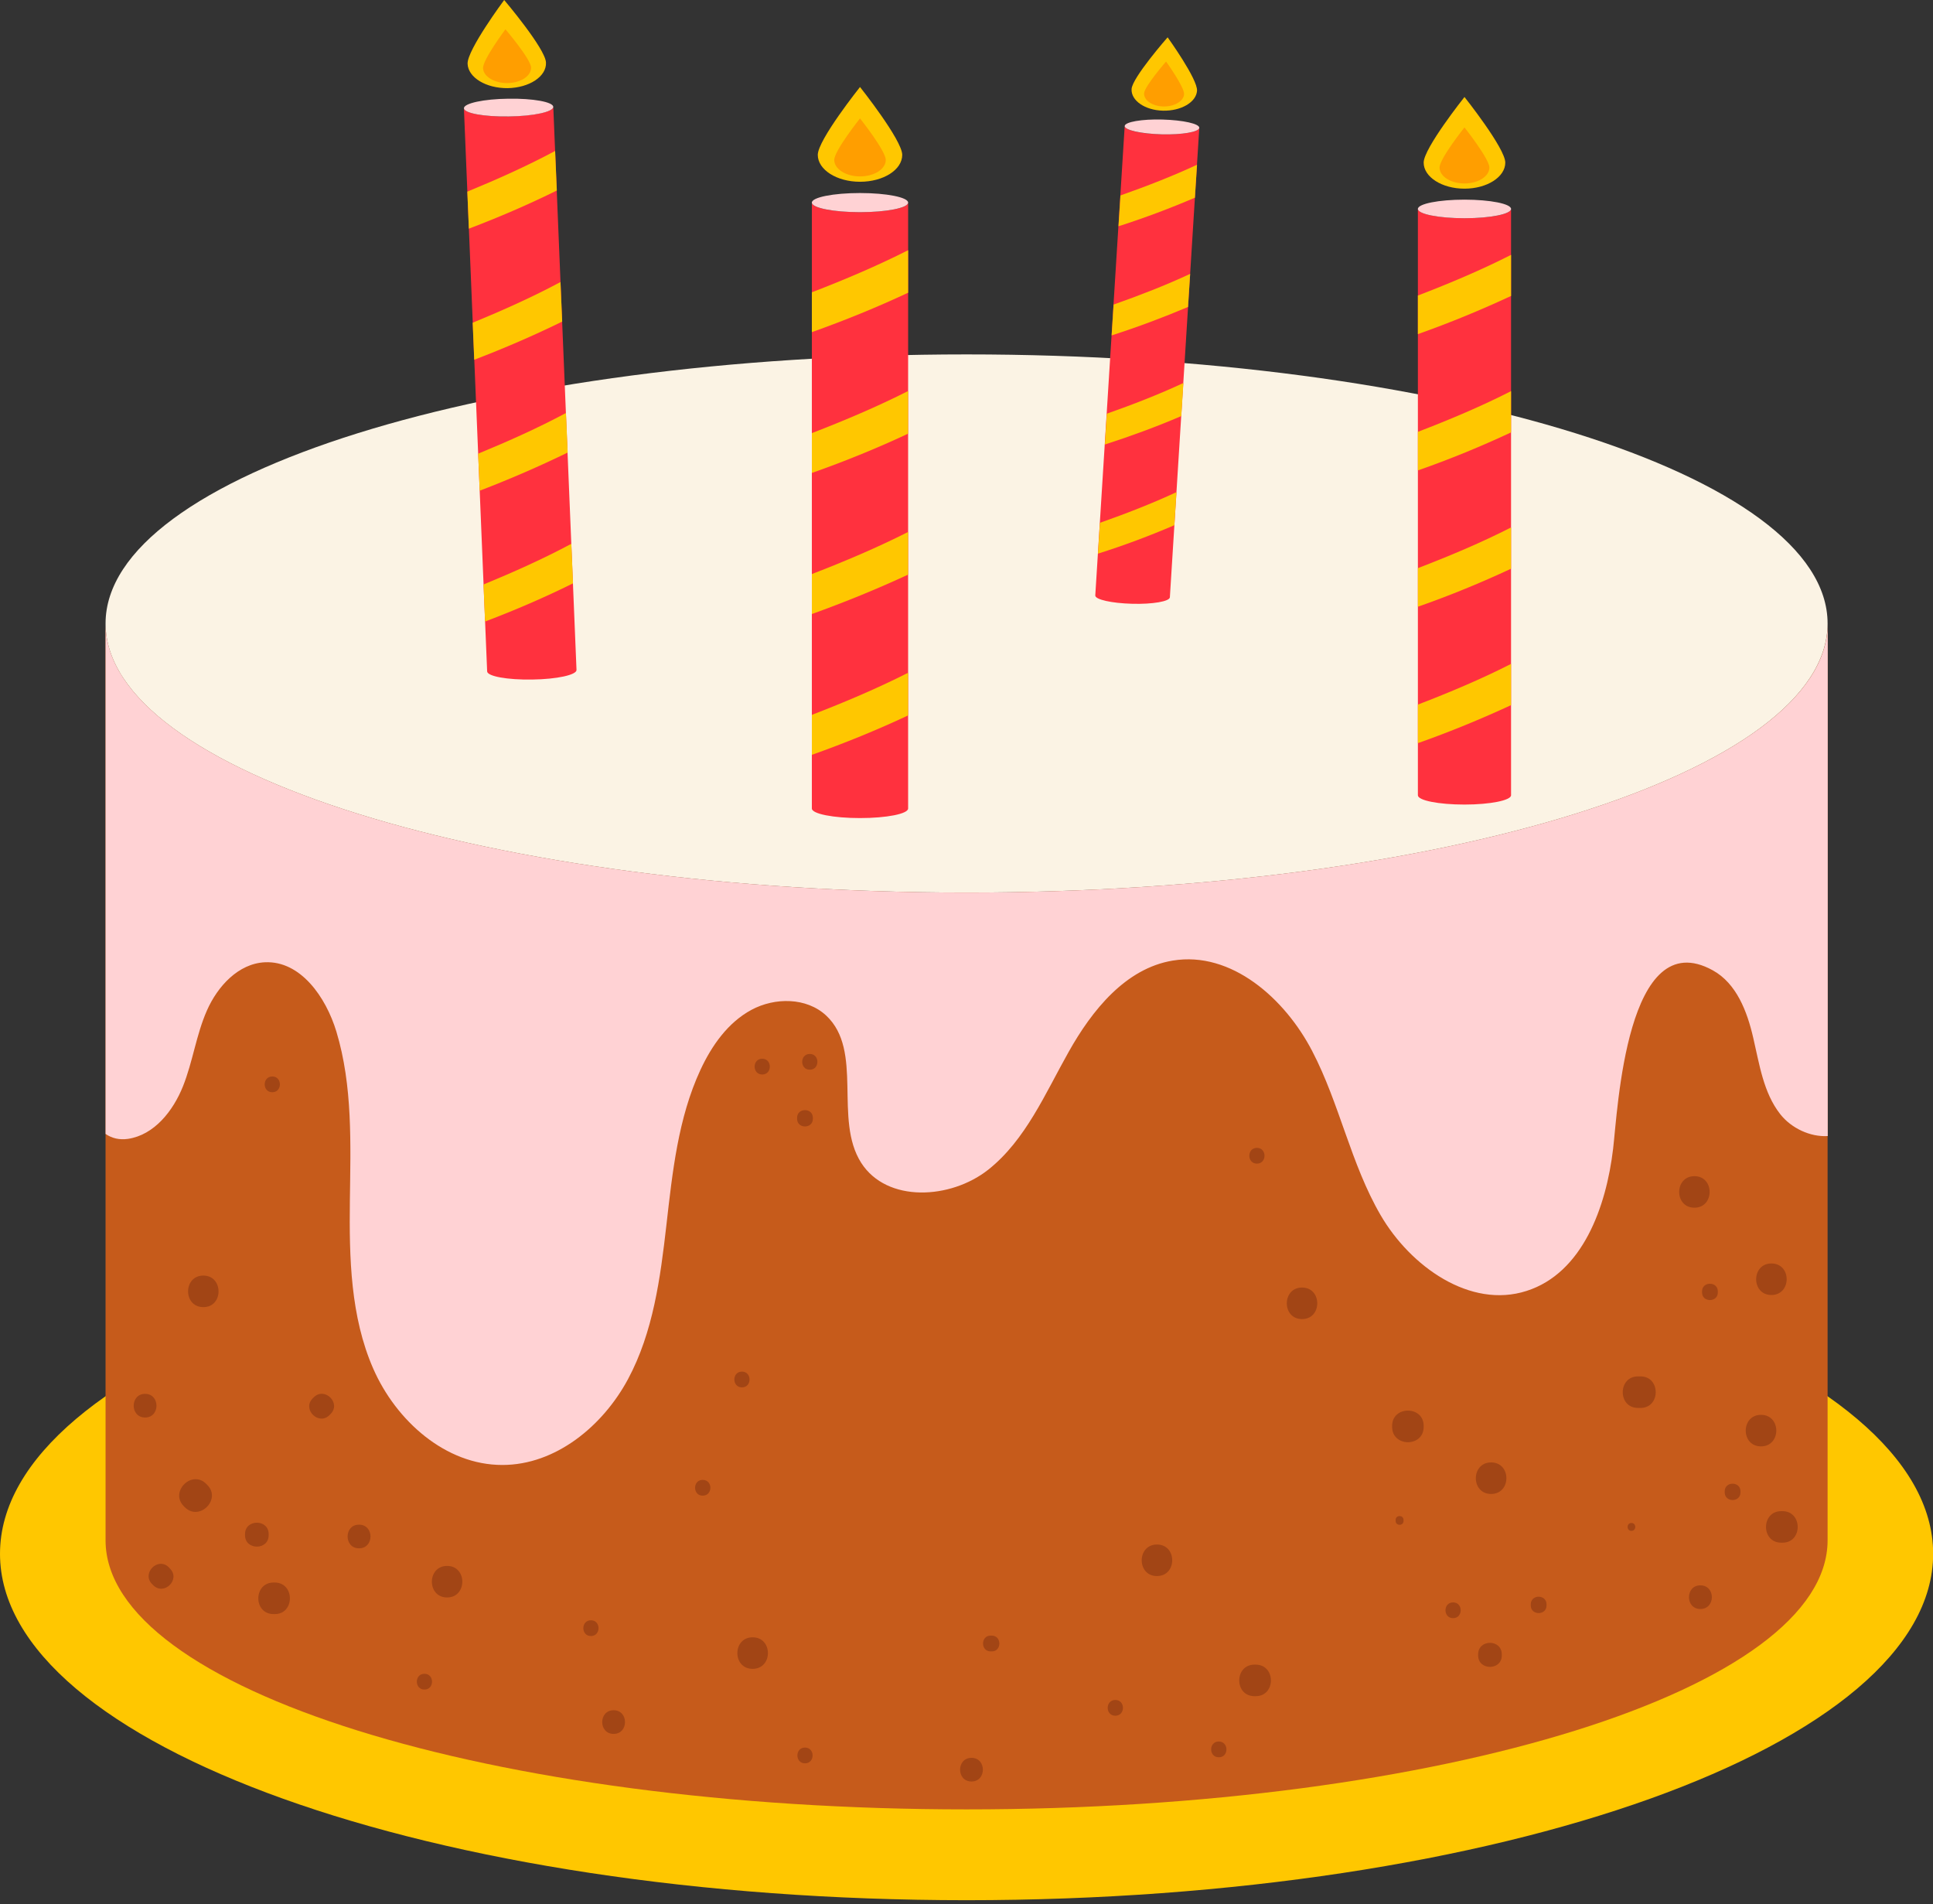 <svg width="200" height="197" viewBox="0 0 200 197" fill="none" xmlns="http://www.w3.org/2000/svg">
<rect x="0" y="0" width="200" height="197" fill="#333333" stroke="none"/>
<g clip-path="url(#clip0)">
<path d="M100.007 196.567C155.24 196.567 200.015 180.524 200.015 160.734C200.015 140.945 155.24 124.902 100.007 124.902C44.775 124.902 0 140.945 0 160.734C0 180.524 44.775 196.567 100.007 196.567Z" fill="#FFC700"/>
<path d="M100.008 92.333C50.805 92.333 10.922 79.865 10.922 64.498V159.336C10.922 174.718 50.805 187.172 100.008 187.172C149.211 187.172 189.094 174.703 189.094 159.336V64.498C189.094 79.865 149.211 92.333 100.008 92.333Z" fill="#C65B1B"/>
<path d="M100.008 92.333C149.209 92.333 189.094 79.871 189.094 64.498C189.094 49.125 149.209 36.662 100.008 36.662C50.807 36.662 10.922 49.125 10.922 64.498C10.922 79.871 50.807 92.333 100.008 92.333Z" fill="#FBF3E4"/>
<path d="M84 20.959C84 21.512 86.228 21.949 88.98 21.949C91.732 21.949 93.96 21.512 93.96 20.959V83.635C93.96 84.189 91.732 84.626 88.98 84.626C86.228 84.626 84 84.189 84 83.635V20.959Z" fill="#FF313E"/>
<path d="M88.98 21.949C91.73 21.949 93.96 21.506 93.96 20.959C93.96 20.412 91.73 19.968 88.98 19.968C86.23 19.968 84 20.412 84 20.959C84 21.506 86.23 21.949 88.98 21.949Z" fill="#FFD2D4"/>
<path d="M84.613 16.021C84.613 17.55 86.564 18.803 88.982 18.803C91.399 18.803 93.35 17.565 93.35 16.021C93.35 14.491 88.982 9 88.982 9C88.982 9 84.613 14.477 84.613 16.021Z" fill="#FFC700"/>
<path d="M86.316 16.545C86.316 17.477 87.51 18.249 88.981 18.249C90.452 18.249 91.646 17.492 91.646 16.545C91.646 15.598 88.981 12.248 88.981 12.248C88.981 12.248 86.316 15.598 86.316 16.545Z" fill="#FF9E00"/>
<path d="M93.96 44.861V40.448C90.8 42.05 87.436 43.477 84 44.803V48.925C87.436 47.716 90.757 46.361 93.96 44.861Z" fill="#FFC700"/>
<path d="M93.96 25.882C90.8 27.484 87.436 28.912 84 30.237V34.359C87.436 33.136 90.757 31.781 93.96 30.281V25.882Z" fill="#FFC700"/>
<path d="M93.96 59.441V55.028C90.8 56.63 87.436 58.058 84 59.383V63.52C87.436 62.282 90.757 60.927 93.96 59.441Z" fill="#FFC700"/>
<path d="M93.96 74.007V69.594C90.8 71.196 87.436 72.624 84 73.949V78.086C87.436 76.862 90.757 75.508 93.96 74.007Z" fill="#FFC700"/>
<path d="M146.703 21.614C146.703 22.138 148.858 22.575 151.523 22.575C154.188 22.575 156.343 22.153 156.343 21.614V82.266C156.343 82.791 154.188 83.228 151.523 83.228C148.858 83.228 146.703 82.805 146.703 82.266V21.614Z" fill="#FF313E"/>
<path d="M151.523 22.575C154.185 22.575 156.343 22.145 156.343 21.614C156.343 21.083 154.185 20.653 151.523 20.653C148.861 20.653 146.703 21.083 146.703 21.614C146.703 22.145 148.861 22.575 151.523 22.575Z" fill="#FFD2D4"/>
<path d="M147.301 16.822C147.301 18.308 149.194 19.517 151.524 19.517C153.853 19.517 155.746 18.308 155.746 16.822C155.746 15.336 151.524 10.034 151.524 10.034C151.524 10.034 147.301 15.336 147.301 16.822Z" fill="#FFC700"/>
<path d="M148.945 17.332C148.945 18.235 150.096 18.978 151.523 18.978C152.95 18.978 154.1 18.235 154.1 17.332C154.1 16.429 151.523 13.18 151.523 13.18C151.523 13.18 148.945 16.414 148.945 17.332Z" fill="#FF9E00"/>
<path d="M156.343 44.73V40.462C153.285 42.021 150.038 43.39 146.703 44.672V48.663C150.038 47.498 153.256 46.172 156.343 44.73Z" fill="#FFC700"/>
<path d="M156.343 26.363C153.285 27.921 150.038 29.29 146.703 30.572V34.563C150.038 33.383 153.241 32.058 156.343 30.616V26.363Z" fill="#FFC700"/>
<path d="M156.343 58.83V54.562C153.285 56.121 150.038 57.49 146.703 58.772V62.763C150.038 61.597 153.256 60.272 156.343 58.83Z" fill="#FFC700"/>
<path d="M156.343 72.944V68.677C153.285 70.235 150.038 71.604 146.703 72.886V76.877C150.038 75.697 153.256 74.372 156.343 72.944Z" fill="#FFC700"/>
<path d="M48 11.201C48.015 11.711 50.111 12.09 52.66 12.046C55.222 12.002 57.276 11.551 57.246 11.055L59.649 69.304C59.664 69.814 57.611 70.266 55.062 70.295C52.499 70.339 50.417 69.96 50.403 69.45L48 11.201Z" fill="#FF313E"/>
<path d="M57.246 11.056C57.261 11.565 55.208 12.017 52.66 12.046C50.097 12.09 48.015 11.711 48 11.201C47.986 10.691 50.039 10.24 52.587 10.211C55.135 10.167 57.232 10.546 57.246 11.056Z" fill="#FFD2D4"/>
<path d="M48.38 6.598C48.438 8.026 50.302 9.147 52.544 9.118C54.786 9.075 56.563 7.895 56.49 6.467C56.432 5.025 52.166 0 52.166 0C52.166 0 48.321 5.171 48.38 6.598Z" fill="#FFC700"/>
<path d="M49.981 7.05C50.01 7.924 51.16 8.609 52.529 8.594C53.898 8.565 54.976 7.851 54.947 6.977C54.917 6.103 52.296 3.03 52.296 3.03C52.296 3.03 49.937 6.191 49.981 7.05Z" fill="#FF9E00"/>
<path d="M58.167 33.268L57.992 29.175C55.109 30.719 52.051 32.089 48.906 33.385L49.066 37.216C52.226 36.007 55.255 34.696 58.167 33.268Z" fill="#FFC700"/>
<path d="M57.438 15.614C54.555 17.159 51.497 18.528 48.352 19.824L48.512 23.655C51.657 22.46 54.7 21.149 57.613 19.707L57.438 15.614Z" fill="#FFC700"/>
<path d="M58.734 46.815L58.559 42.722C55.676 44.266 52.618 45.635 49.473 46.931L49.633 50.762C52.778 49.553 55.807 48.242 58.734 46.815Z" fill="#FFC700"/>
<path d="M59.288 60.346L59.114 56.253C56.23 57.797 53.173 59.167 50.027 60.463L50.188 64.294C53.347 63.099 56.376 61.788 59.288 60.346Z" fill="#FFC700"/>
<path d="M116.368 13.036C116.339 13.459 118.042 13.852 120.183 13.896C122.309 13.954 124.056 13.648 124.085 13.226L121.042 61.788C121.013 62.211 119.265 62.517 117.139 62.458C115.013 62.4 113.31 62.021 113.324 61.599L116.368 13.036Z" fill="#FF313E"/>
<path d="M124.085 13.226C124.056 13.648 122.308 13.954 120.182 13.896C118.056 13.837 116.353 13.459 116.367 13.036C116.396 12.614 118.144 12.308 120.27 12.366C122.41 12.425 124.114 12.803 124.085 13.226Z" fill="#FFD2D4"/>
<path d="M117.081 9.206C117.008 10.4 118.464 11.405 120.328 11.449C122.192 11.492 123.779 10.575 123.852 9.38C123.925 8.186 120.808 3.86 120.808 3.86C120.808 3.86 117.154 8.026 117.081 9.206Z" fill="#FFC700"/>
<path d="M118.377 9.643C118.333 10.371 119.221 10.983 120.357 11.012C121.493 11.041 122.468 10.473 122.512 9.745C122.556 9.016 120.648 6.365 120.648 6.365C120.648 6.365 118.42 8.929 118.377 9.643Z" fill="#FF9E00"/>
<path d="M122.922 31.753L123.141 28.331C120.607 29.51 117.942 30.545 115.219 31.506L115.016 34.696C117.739 33.822 120.374 32.831 122.922 31.753Z" fill="#FFC700"/>
<path d="M123.852 17.042C121.318 18.222 118.653 19.256 115.93 20.217L115.727 23.407C118.45 22.533 121.085 21.543 123.633 20.45L123.852 17.042Z" fill="#FFC700"/>
<path d="M122.223 43.042L122.442 39.619C119.908 40.799 117.243 41.833 114.52 42.794L114.316 45.984C117.025 45.111 119.675 44.135 122.223 43.042Z" fill="#FFC700"/>
<path d="M121.508 54.331L121.727 50.908C119.193 52.088 116.528 53.122 113.805 54.083L113.602 57.273C116.325 56.414 118.96 55.423 121.508 54.331Z" fill="#FFC700"/>
<path d="M100.008 92.333C50.805 92.333 10.922 79.865 10.922 64.498V117.299C11.577 117.751 12.349 117.94 13.252 117.809C15.96 117.401 17.911 114.925 18.931 112.376C19.95 109.827 20.299 107.045 21.406 104.539C22.513 102.02 24.668 99.674 27.405 99.543C31.104 99.368 33.725 103.156 34.803 106.71C36.506 112.347 36.273 118.348 36.2 124.233C36.128 130.117 36.259 136.191 38.617 141.58C40.977 146.97 46.102 151.558 51.985 151.544C57.489 151.544 62.367 147.523 64.974 142.673C67.58 137.822 68.323 132.215 68.949 126.738C69.575 121.261 70.157 115.668 72.473 110.672C73.638 108.166 75.312 105.778 77.744 104.467C80.176 103.156 83.452 103.17 85.476 105.049C89.378 108.691 86.233 115.784 89.102 120.285C91.766 124.451 98.363 124.072 102.251 120.999C106.124 117.925 108.133 113.133 110.565 108.822C112.982 104.51 116.462 100.17 121.341 99.368C127.398 98.364 132.946 103.287 135.771 108.734C138.61 114.182 139.761 120.402 142.848 125.704C145.935 131.006 152.109 135.419 157.948 133.54C163.743 131.69 166.189 124.859 166.903 118.829C167.383 114.823 168.286 95.45 177.212 100.374C179.673 101.728 180.78 104.641 181.406 107.38C182.047 110.118 182.454 113.031 184.187 115.245C185.338 116.717 187.318 117.634 189.109 117.518V64.498C189.094 79.865 149.211 92.333 100.008 92.333Z" fill="#FFD2D4"/>
<path d="M175.316 121.669C173.22 121.669 173.205 124.931 175.316 124.931C177.413 124.931 177.413 121.669 175.316 121.669Z" fill="#A24515"/>
<path d="M183.281 130.7C181.184 130.7 181.17 133.962 183.281 133.962C185.378 133.962 185.393 130.7 183.281 130.7Z" fill="#A24515"/>
<path d="M169.739 142.382H169.477C167.38 142.382 167.365 145.644 169.477 145.644H169.739C171.835 145.644 171.835 142.382 169.739 142.382Z" fill="#A24515"/>
<path d="M134.719 133.19C132.622 133.19 132.607 136.453 134.719 136.453C136.816 136.453 136.816 133.19 134.719 133.19Z" fill="#A24515"/>
<path d="M144.039 147.494V147.611C144.039 149.708 147.301 149.723 147.301 147.611V147.494C147.301 145.397 144.039 145.397 144.039 147.494Z" fill="#A24515"/>
<path d="M154.277 151.281C152.18 151.281 152.166 154.544 154.277 154.544C156.389 154.544 156.389 151.281 154.277 151.281Z" fill="#A24515"/>
<path d="M144.402 157.224V157.341C144.402 157.865 145.218 157.865 145.218 157.341V157.224C145.218 156.7 144.402 156.7 144.402 157.224Z" fill="#A24515"/>
<path d="M168.795 157.545C168.271 157.545 168.271 158.36 168.795 158.36C169.32 158.375 169.334 157.545 168.795 157.545Z" fill="#A24515"/>
<path d="M178.449 154.267V154.384C178.449 155.433 180.08 155.433 180.08 154.384V154.267C180.08 153.219 178.449 153.219 178.449 154.267Z" fill="#A24515"/>
<path d="M158.383 165.964V166.08C158.383 167.129 160.014 167.129 160.014 166.08V165.964C160.014 164.915 158.383 164.9 158.383 165.964Z" fill="#A24515"/>
<path d="M102.614 169.197H102.497C101.449 169.197 101.449 170.829 102.497 170.829H102.614C103.662 170.843 103.662 169.197 102.614 169.197Z" fill="#A24515"/>
<path d="M182.203 146.358C180.106 146.358 180.092 149.621 182.203 149.621C184.314 149.621 184.314 146.358 182.203 146.358Z" fill="#A24515"/>
<path d="M184.417 156.321H184.301C182.204 156.321 182.189 159.584 184.301 159.584H184.417C186.529 159.598 186.529 156.321 184.417 156.321Z" fill="#A24515"/>
<path d="M119.707 159.773C117.61 159.773 117.596 163.036 119.707 163.036C121.804 163.036 121.818 159.773 119.707 159.773Z" fill="#A24515"/>
<path d="M129.913 172.198H129.797C127.7 172.198 127.685 175.461 129.797 175.461H129.913C132.025 175.475 132.025 172.198 129.913 172.198Z" fill="#A24515"/>
<path d="M46.262 161.987C44.165 161.987 44.15 165.25 46.262 165.25C48.358 165.25 48.358 161.987 46.262 161.987Z" fill="#A24515"/>
<path d="M21.449 153.612C21.405 153.568 21.362 153.525 21.332 153.495C19.847 152.01 17.532 154.311 19.017 155.811C19.061 155.855 19.105 155.899 19.134 155.928C20.634 157.399 22.934 155.098 21.449 153.612Z" fill="#A24515"/>
<path d="M21.039 131.952C18.942 131.952 18.928 135.215 21.039 135.215C23.136 135.23 23.136 131.952 21.039 131.952Z" fill="#A24515"/>
<path d="M28.421 163.706H28.305C26.208 163.706 26.193 166.969 28.305 166.969H28.421C30.518 166.983 30.518 163.706 28.421 163.706Z" fill="#A24515"/>
<path d="M77.871 169.372C75.774 169.372 75.76 172.635 77.871 172.635C79.982 172.635 79.982 169.372 77.871 169.372Z" fill="#A24515"/>
<path d="M32.472 144.537C32.428 144.581 32.384 144.625 32.355 144.654C31.234 145.775 32.967 147.509 34.088 146.387C34.132 146.343 34.175 146.3 34.204 146.271C35.326 145.149 33.593 143.43 32.472 144.537Z" fill="#A24515"/>
<path d="M37.144 157.719C35.572 157.719 35.572 160.167 37.144 160.167C38.731 160.167 38.731 157.719 37.144 157.719Z" fill="#A24515"/>
<path d="M63.488 176.917C61.915 176.917 61.915 179.364 63.488 179.364C65.061 179.364 65.061 176.917 63.488 176.917Z" fill="#A24515"/>
<path d="M100.515 181.841C98.943 181.841 98.943 184.288 100.515 184.288C102.088 184.288 102.088 181.841 100.515 181.841Z" fill="#A24515"/>
<path d="M152.938 171.135V171.251C152.938 172.824 155.384 172.824 155.384 171.251V171.135C155.384 169.547 152.938 169.547 152.938 171.135Z" fill="#A24515"/>
<path d="M175.929 163.997C174.357 163.997 174.357 166.444 175.929 166.444C177.517 166.444 177.517 163.997 175.929 163.997Z" fill="#A24515"/>
<path d="M15.011 144.188C13.439 144.188 13.439 146.635 15.011 146.635C16.584 146.635 16.584 144.188 15.011 144.188Z" fill="#A24515"/>
<path d="M25.352 158.695V158.812C25.352 160.385 27.798 160.385 27.798 158.812V158.695C27.798 157.122 25.352 157.122 25.352 158.695Z" fill="#A24515"/>
<path d="M17.587 162.264L17.471 162.133C16.349 161.011 14.617 162.745 15.738 163.866L15.854 163.983C16.976 165.104 18.708 163.385 17.587 162.264Z" fill="#A24515"/>
<path d="M43.915 173.145C42.867 173.145 42.867 174.776 43.915 174.776C44.964 174.776 44.964 173.145 43.915 173.145Z" fill="#A24515"/>
<path d="M61.142 167.61C60.093 167.61 60.093 169.241 61.142 169.241C62.19 169.241 62.19 167.61 61.142 167.61Z" fill="#A24515"/>
<path d="M83.29 180.777C82.242 180.777 82.242 182.408 83.29 182.408C84.339 182.408 84.339 180.777 83.29 180.777Z" fill="#A24515"/>
<path d="M115.396 175.854C114.347 175.854 114.347 177.485 115.396 177.485C116.444 177.485 116.459 175.854 115.396 175.854Z" fill="#A24515"/>
<path d="M126.099 180.151C125.05 180.151 125.05 181.782 126.099 181.782C127.162 181.797 127.162 180.151 126.099 180.151Z" fill="#A24515"/>
<path d="M150.345 165.76C149.296 165.76 149.296 167.391 150.345 167.391C151.393 167.391 151.393 165.76 150.345 165.76Z" fill="#A24515"/>
<path d="M76.767 141.886C75.718 141.886 75.718 143.518 76.767 143.518C77.815 143.518 77.815 141.886 76.767 141.886Z" fill="#A24515"/>
<path d="M72.704 153.087C71.656 153.087 71.656 154.719 72.704 154.719C73.767 154.719 73.767 153.087 72.704 153.087Z" fill="#A24515"/>
<path d="M78.864 109.521C77.816 109.521 77.816 111.152 78.864 111.152C79.913 111.152 79.913 109.521 78.864 109.521Z" fill="#A24515"/>
<path d="M83.786 109.026C82.738 109.026 82.738 110.657 83.786 110.657C84.835 110.657 84.835 109.026 83.786 109.026Z" fill="#A24515"/>
<path d="M82.473 115.624V115.74C82.473 116.789 84.103 116.789 84.103 115.74V115.624C84.103 114.575 82.473 114.575 82.473 115.624Z" fill="#A24515"/>
<path d="M130.048 118.741C129 118.741 129 120.372 130.048 120.372C131.096 120.372 131.096 118.741 130.048 118.741Z" fill="#A24515"/>
<path d="M28.173 111.356C27.125 111.356 27.125 112.988 28.173 112.988C29.221 112.988 29.221 111.356 28.173 111.356Z" fill="#A24515"/>
<path d="M176.105 133.584V133.7C176.105 134.749 177.736 134.749 177.736 133.7V133.584C177.736 132.535 176.105 132.535 176.105 133.584Z" fill="#A24515"/>
</g>
<defs>
<clipPath id="clip0">
<rect width="200" height="196.581" fill="white"/>
</clipPath>
</defs>
</svg>
